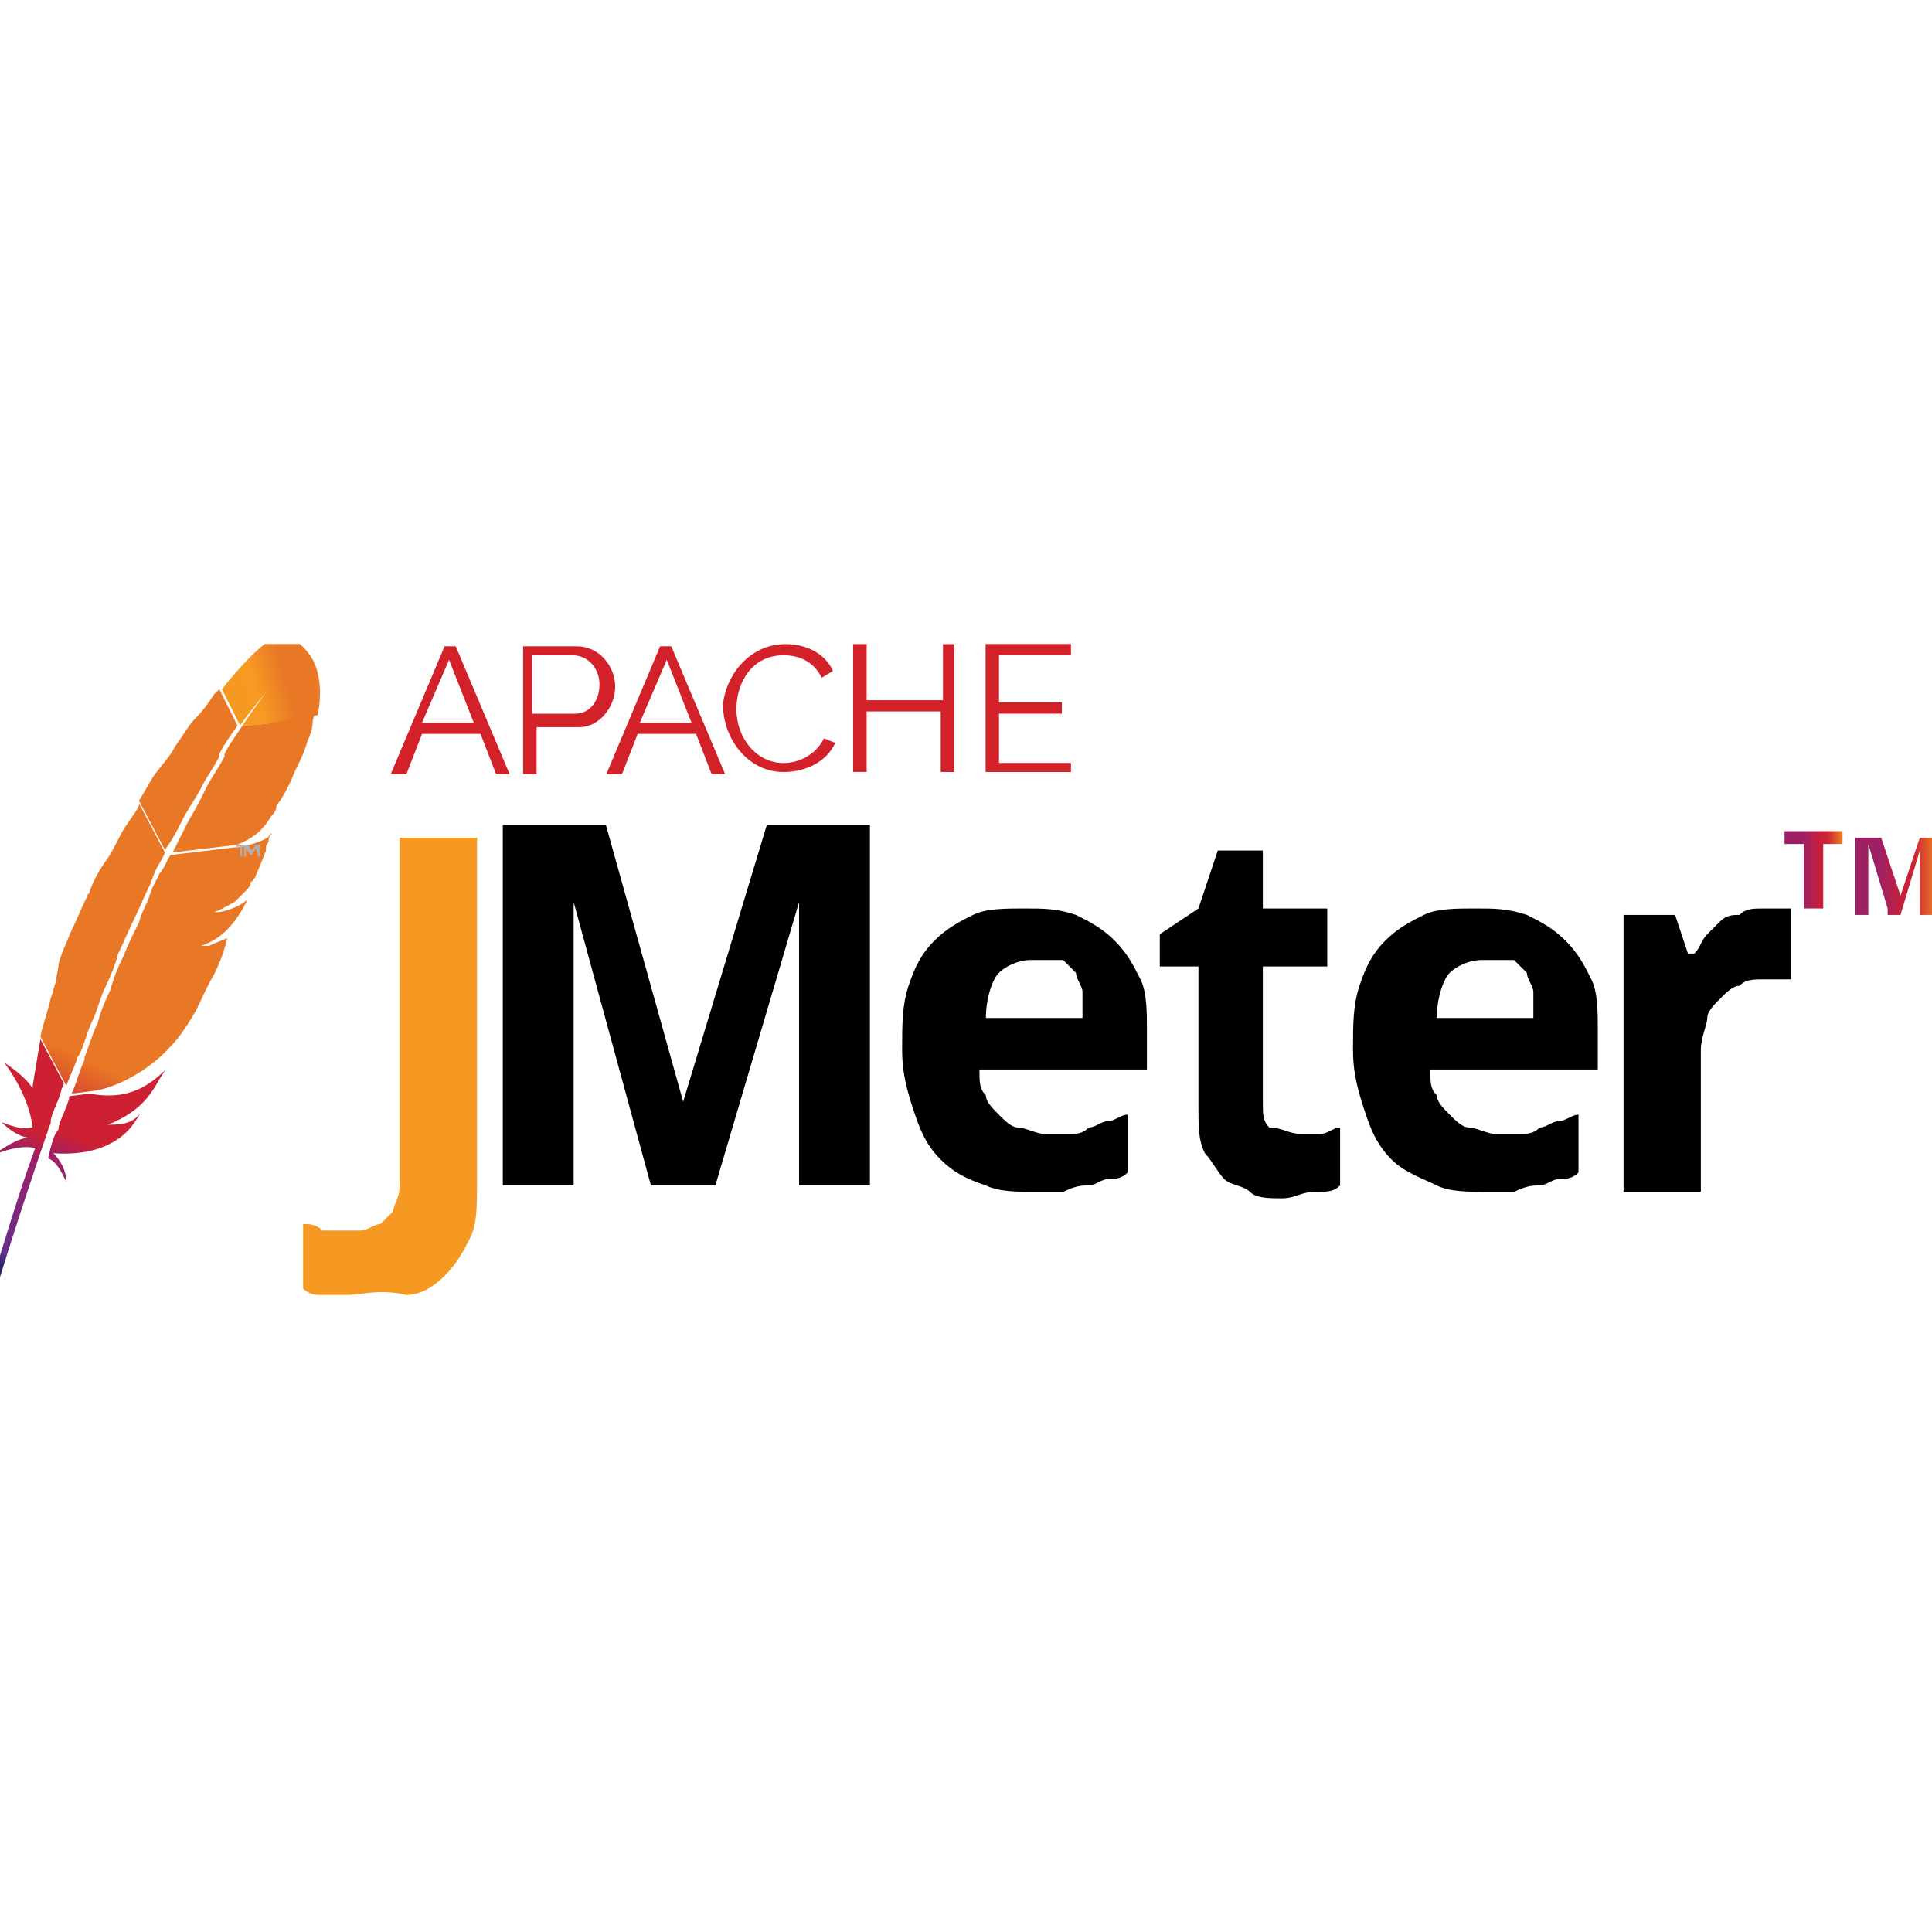 <svg width="48" height="48" viewBox="0 0 48 48" fill="none" xmlns="http://www.w3.org/2000/svg">
<g clip-path="url(#clip0_2_116)">
<path d="M6.737 15.899C6.479 16.027 6.028 16.478 5.513 17.122L5.964 18.024C6.286 17.573 6.672 17.122 6.994 16.736C6.865 16.865 6.543 17.251 6.028 18.024C6.543 18.024 7.252 17.895 7.896 17.767C8.089 16.736 7.703 16.285 7.703 16.285C7.703 16.285 7.252 15.577 6.737 15.899Z" fill="url(#paint0_linear_2_116)"/>
<path d="M5.257 22.726H5.385C5.385 22.662 5.321 22.662 5.257 22.726Z" fill="#BE202E"/>
<path opacity="0.35" d="M5.257 22.726H5.385C5.385 22.662 5.321 22.662 5.257 22.726Z" fill="#BE202E"/>
<path d="M4.547 20.343C4.676 20.085 4.869 19.828 4.998 19.57C5.126 19.312 5.32 19.055 5.448 18.797V18.733C5.577 18.475 5.771 18.217 5.899 18.024L5.448 17.122L5.32 17.251C5.191 17.444 5.062 17.638 4.869 17.831C4.676 18.024 4.547 18.282 4.353 18.539C4.225 18.797 4.031 18.99 3.838 19.248C3.709 19.441 3.58 19.699 3.452 19.892L4.096 21.116C4.289 20.858 4.418 20.601 4.547 20.343Z" fill="url(#paint1_linear_2_116)"/>
<path d="M1.713 27.3C1.648 27.557 1.519 27.75 1.455 28.008C1.455 28.073 1.455 28.073 1.391 28.137C1.326 28.266 1.262 28.459 1.197 28.781C1.391 28.846 1.519 29.103 1.648 29.361C1.648 29.103 1.519 28.846 1.326 28.652C2.228 28.717 3.001 28.459 3.387 27.815C3.452 27.75 3.452 27.686 3.516 27.622C3.323 27.879 3.13 27.944 2.679 27.944C3.323 27.686 3.645 27.364 3.903 26.913C3.967 26.784 4.031 26.72 4.096 26.591C3.516 27.171 2.936 27.3 2.228 27.171L1.713 27.235C1.777 27.235 1.713 27.235 1.713 27.3Z" fill="url(#paint2_linear_2_116)"/>
<path d="M1.97 26.205C2.099 25.947 2.163 25.625 2.292 25.367C2.421 25.11 2.485 24.788 2.614 24.53C2.743 24.272 2.872 23.95 2.936 23.692C3.065 23.435 3.194 23.113 3.323 22.855C3.452 22.598 3.58 22.275 3.709 22.018C3.774 21.889 3.774 21.825 3.838 21.696C3.902 21.503 4.031 21.374 4.096 21.18L3.452 19.956V20.021C3.323 20.279 3.13 20.472 3.001 20.73C2.872 20.987 2.743 21.245 2.55 21.503C2.421 21.696 2.292 21.953 2.228 22.147C2.228 22.211 2.163 22.211 2.163 22.275C2.035 22.533 1.906 22.855 1.777 23.113C1.648 23.435 1.519 23.692 1.455 23.95C1.455 24.079 1.39 24.272 1.39 24.401C1.326 24.53 1.326 24.659 1.262 24.788C1.197 25.11 1.068 25.432 1.004 25.754L1.648 26.978C1.712 26.784 1.841 26.527 1.906 26.333C1.906 26.333 1.906 26.269 1.97 26.205Z" fill="url(#paint3_linear_2_116)"/>
<path d="M1.004 25.818L0.811 26.978V27.042C0.618 26.72 0.102 26.398 0.102 26.398C0.489 26.913 0.746 27.493 0.811 28.008C0.618 28.073 0.36 28.008 0.038 27.879C0.36 28.201 0.618 28.266 0.746 28.266C0.424 28.266 0.102 28.523 -0.22 28.717C0.231 28.523 0.618 28.459 0.875 28.523C0.424 29.747 0.038 31.1 -0.413 32.517C-0.284 32.453 -0.22 32.388 -0.155 32.259C-0.091 32.002 0.424 30.327 1.197 28.073C1.197 28.008 1.262 27.944 1.262 27.879V27.815C1.326 27.557 1.455 27.364 1.519 27.106C1.519 27.042 1.584 26.978 1.584 26.913L1.004 25.818Z" fill="url(#paint4_linear_2_116)"/>
<path d="M4.225 21.245C4.225 21.309 4.16 21.309 4.16 21.374C4.096 21.503 4.031 21.631 3.967 21.696L3.774 22.082C3.774 22.147 3.709 22.211 3.709 22.276C3.645 22.469 3.516 22.662 3.452 22.92C3.323 23.177 3.194 23.435 3.065 23.757C2.936 24.015 2.807 24.337 2.743 24.594C2.614 24.852 2.485 25.174 2.421 25.432C2.292 25.689 2.228 25.947 2.099 26.269V26.334C1.97 26.591 1.906 26.913 1.777 27.171L2.292 27.107C2.872 27.042 3.709 26.591 4.225 26.011C4.482 25.754 4.675 25.432 4.869 25.11C4.998 24.852 5.126 24.53 5.32 24.208C5.448 23.95 5.577 23.628 5.642 23.306C5.513 23.37 5.32 23.435 5.191 23.499H4.998C5.577 23.306 5.899 22.855 6.157 22.34C6.028 22.469 5.77 22.598 5.448 22.662H5.32C5.513 22.598 5.706 22.469 5.835 22.404L5.899 22.34L6.028 22.211L6.093 22.147C6.157 22.082 6.221 22.018 6.221 21.953C6.221 21.953 6.221 21.889 6.286 21.889C6.286 21.825 6.35 21.825 6.35 21.76C6.415 21.631 6.479 21.438 6.543 21.309C6.543 21.245 6.608 21.18 6.608 21.116V21.052C6.608 20.987 6.672 20.923 6.672 20.923C6.672 20.858 6.672 20.794 6.737 20.73C6.801 20.665 6.672 20.73 6.672 20.794C6.479 20.923 6.221 20.987 5.964 21.052L6.415 20.987L5.899 21.052H5.835L4.225 21.245Z" fill="url(#paint5_linear_2_116)"/>
<path d="M6.028 18.024C5.899 18.217 5.706 18.475 5.577 18.733V18.797C5.449 19.055 5.255 19.312 5.126 19.57C4.998 19.828 4.869 20.085 4.676 20.407L4.289 21.18L5.899 20.987C6.35 20.794 6.544 20.601 6.737 20.279C6.801 20.214 6.866 20.15 6.866 20.021C7.059 19.763 7.188 19.506 7.316 19.184C7.445 18.926 7.574 18.668 7.639 18.411C7.703 18.282 7.767 18.089 7.767 17.96C7.767 17.831 7.832 17.767 7.832 17.638C7.316 17.895 6.544 18.024 6.028 18.024Z" fill="url(#paint6_linear_2_116)"/>
<path d="M6.015 21.036V21.281H5.967V21.036H5.868V20.987H6.113V21.035L6.015 21.036Z" fill="#B0AFB0"/>
<path d="M6.358 21.084L6.26 21.231H6.212L6.113 21.084V21.281H6.065V20.987H6.161L6.26 21.134L6.358 20.987H6.457V21.281H6.407L6.358 21.084Z" fill="#B0AFB0"/>
<path d="M8.651 32.173H8.011C7.851 32.173 7.691 32.173 7.531 32.013V30.412C7.691 30.412 7.851 30.412 8.011 30.572H8.971C9.131 30.572 9.291 30.412 9.451 30.412L9.771 30.092C9.771 29.932 9.931 29.772 9.931 29.452V20.811H11.851V29.452C11.851 29.932 11.851 30.412 11.691 30.732C11.531 31.052 11.371 31.372 11.051 31.692C10.731 32.013 10.411 32.173 10.091 32.173C9.451 32.013 8.971 32.173 8.651 32.173Z" fill="url(#paint7_linear_2_116)"/>
<path d="M16.172 29.452L14.252 22.411V29.452H12.492V20.491H15.052L16.973 27.372L19.053 20.491H21.613V29.452H19.853V25.291V24.971V24.491V24.011V23.531V22.411L17.773 29.452H16.172ZM25.614 23.851C25.294 23.851 24.974 24.011 24.814 24.171C24.654 24.331 24.494 24.811 24.494 25.291H26.894V24.651C26.894 24.491 26.734 24.331 26.734 24.171L26.414 23.851H25.614ZM25.774 29.612C25.294 29.612 24.814 29.612 24.494 29.452C24.014 29.292 23.694 29.132 23.374 28.812C23.054 28.492 22.894 28.172 22.733 27.692C22.573 27.212 22.413 26.732 22.413 26.091C22.413 25.451 22.413 24.971 22.573 24.491C22.733 24.011 22.894 23.691 23.214 23.371C23.534 23.051 23.854 22.891 24.174 22.731C24.494 22.571 24.974 22.571 25.454 22.571C25.934 22.571 26.254 22.571 26.734 22.731C27.054 22.891 27.374 23.051 27.694 23.371C28.015 23.691 28.174 24.011 28.334 24.331C28.495 24.651 28.495 25.131 28.495 25.611V26.572H24.334C24.334 26.892 24.334 27.052 24.494 27.212C24.494 27.372 24.654 27.532 24.814 27.692C24.974 27.852 25.134 28.012 25.294 28.012C25.454 28.012 25.774 28.172 25.934 28.172H26.574C26.734 28.172 26.894 28.172 27.054 28.012C27.214 28.012 27.374 27.852 27.534 27.852C27.694 27.852 27.855 27.692 28.015 27.692V29.132C27.855 29.292 27.694 29.292 27.534 29.292C27.374 29.292 27.214 29.452 27.054 29.452C26.894 29.452 26.734 29.452 26.414 29.612H25.774ZM32.335 28.172H32.815C32.975 28.172 33.135 28.012 33.295 28.012V29.452C33.135 29.612 32.975 29.612 32.655 29.612C32.335 29.612 32.175 29.772 31.855 29.772C31.535 29.772 31.215 29.772 31.055 29.612C30.895 29.452 30.575 29.452 30.415 29.292C30.255 29.132 30.095 28.812 29.935 28.652C29.775 28.332 29.775 28.012 29.775 27.532V24.011H28.815V23.211L29.775 22.571L30.255 21.131H31.375V22.571H32.975V24.011H31.375V27.372C31.375 27.692 31.375 27.852 31.535 28.012C31.855 28.012 32.015 28.172 32.335 28.172ZM36.816 23.851C36.496 23.851 36.176 24.011 36.016 24.171C35.856 24.331 35.696 24.811 35.696 25.291H38.096V24.651C38.096 24.491 37.936 24.331 37.936 24.171L37.616 23.851H36.816ZM36.976 29.612C36.496 29.612 36.016 29.612 35.696 29.452C35.376 29.292 34.896 29.132 34.576 28.812C34.256 28.492 34.096 28.172 33.935 27.692C33.776 27.212 33.615 26.732 33.615 26.091C33.615 25.451 33.615 24.971 33.776 24.491C33.935 24.011 34.096 23.691 34.416 23.371C34.736 23.051 35.056 22.891 35.376 22.731C35.696 22.571 36.176 22.571 36.656 22.571C37.136 22.571 37.456 22.571 37.936 22.731C38.256 22.891 38.576 23.051 38.896 23.371C39.217 23.691 39.377 24.011 39.536 24.331C39.697 24.651 39.697 25.131 39.697 25.611V26.572H35.536C35.536 26.892 35.536 27.052 35.696 27.212C35.696 27.372 35.856 27.532 36.016 27.692C36.176 27.852 36.336 28.012 36.496 28.012C36.656 28.012 36.976 28.172 37.136 28.172H37.776C37.936 28.172 38.096 28.172 38.256 28.012C38.416 28.012 38.576 27.852 38.736 27.852C38.896 27.852 39.056 27.692 39.217 27.692V29.132C39.056 29.292 38.896 29.292 38.736 29.292C38.576 29.292 38.416 29.452 38.256 29.452C38.096 29.452 37.936 29.452 37.616 29.612H36.976ZM43.857 22.571H44.497V24.331H43.857C43.537 24.331 43.377 24.331 43.217 24.491C43.057 24.491 42.897 24.651 42.737 24.811C42.577 24.971 42.417 25.131 42.417 25.291C42.417 25.451 42.257 25.771 42.257 26.091V29.612H40.337V22.731H41.617L41.937 23.691H42.097C42.257 23.531 42.257 23.371 42.417 23.211L42.737 22.891C42.897 22.731 43.057 22.731 43.217 22.731C43.377 22.571 43.537 22.571 43.857 22.571Z" fill="black"/>
<path d="M45.298 22.571H44.818V20.97H44.337V20.65H45.778V20.97H45.298V22.571Z" fill="url(#paint8_linear_2_116)"/>
<path d="M46.898 22.571L46.418 20.971V22.731H46.098V20.811H46.738L47.218 22.251L47.698 20.811H48.018V22.731H47.698V21.771V21.611V21.451V21.131L47.218 22.731H46.898" fill="url(#paint9_linear_2_116)"/>
<path d="M9.706 19.237L11.045 16.058H11.323L12.663 19.237H12.327L11.938 18.232H10.486L10.096 19.237H9.706ZM11.157 16.392L10.486 17.954H11.77L11.157 16.392ZM12.997 19.237V16.058H14.337C14.894 16.058 15.284 16.56 15.284 17.061C15.284 17.562 14.894 18.066 14.391 18.066H13.332V19.237H12.997ZM13.276 17.732H14.281C14.671 17.732 14.894 17.395 14.894 17.005C14.894 16.614 14.615 16.28 14.225 16.28H13.22V17.732H13.276ZM15.062 19.237L16.4 16.058H16.678L18.017 19.237H17.681L17.293 18.232H15.843L15.452 19.237H15.062ZM16.566 16.392L15.897 17.954H17.18L16.566 16.392ZM19.523 16.002C20.082 16.002 20.528 16.28 20.695 16.671L20.416 16.838C20.192 16.392 19.802 16.28 19.467 16.28C18.686 16.28 18.296 16.951 18.296 17.619C18.296 18.344 18.798 18.957 19.467 18.957C19.803 18.957 20.248 18.791 20.472 18.344L20.751 18.456C20.527 18.957 19.97 19.181 19.467 19.181C18.576 19.181 17.963 18.344 17.963 17.508C18.017 16.839 18.576 16.002 19.523 16.002ZM23.706 16.002V19.181H23.372V17.675H21.532V19.18H21.196V16.003H21.532V17.397H23.428V16.005L23.706 16.002ZM26.608 18.903V19.181H24.487V16H26.608V16.278H24.82V17.45H26.382V17.73H24.82V18.956H26.606L26.608 18.903Z" fill="#D22128"/>
</g>
<defs>
<linearGradient id="paint0_linear_2_116" x1="5.918" y1="17.265" x2="7.331" y2="16.871" gradientUnits="userSpaceOnUse">
<stop stop-color="#F69923"/>
<stop offset="0.312" stop-color="#F79A23"/>
<stop offset="0.838" stop-color="#E97826"/>
</linearGradient>
<linearGradient id="paint1_linear_2_116" x1="-1.778" y1="33.027" x2="1.098" y2="26.859" gradientUnits="userSpaceOnUse">
<stop offset="0.323" stop-color="#9E2064"/>
<stop offset="0.63" stop-color="#C92037"/>
<stop offset="0.751" stop-color="#CD2335"/>
<stop offset="1" stop-color="#E97826"/>
</linearGradient>
<linearGradient id="paint2_linear_2_116" x1="0.625" y1="31.895" x2="2.338" y2="28.22" gradientUnits="userSpaceOnUse">
<stop stop-color="#282662"/>
<stop offset="0.095" stop-color="#662E8D"/>
<stop offset="0.788" stop-color="#9F2064"/>
<stop offset="0.949" stop-color="#CD2032"/>
</linearGradient>
<linearGradient id="paint3_linear_2_116" x1="-1.518" y1="32.1" x2="1.358" y2="25.932" gradientUnits="userSpaceOnUse">
<stop offset="0.323" stop-color="#9E2064"/>
<stop offset="0.63" stop-color="#C92037"/>
<stop offset="0.751" stop-color="#CD2335"/>
<stop offset="1" stop-color="#E97826"/>
</linearGradient>
<linearGradient id="paint4_linear_2_116" x1="-0.787" y1="31.08" x2="0.724" y2="27.839" gradientUnits="userSpaceOnUse">
<stop stop-color="#282662"/>
<stop offset="0.095" stop-color="#662E8D"/>
<stop offset="0.788" stop-color="#9F2064"/>
<stop offset="0.949" stop-color="#CD2032"/>
</linearGradient>
<linearGradient id="paint5_linear_2_116" x1="0.068" y1="32.839" x2="2.944" y2="26.672" gradientUnits="userSpaceOnUse">
<stop offset="0.323" stop-color="#9E2064"/>
<stop offset="0.63" stop-color="#C92037"/>
<stop offset="0.751" stop-color="#CD2335"/>
<stop offset="1" stop-color="#E97826"/>
</linearGradient>
<linearGradient id="paint6_linear_2_116" x1="-0.452" y1="33.754" x2="2.424" y2="27.587" gradientUnits="userSpaceOnUse">
<stop offset="0.323" stop-color="#9E2064"/>
<stop offset="0.63" stop-color="#C92037"/>
<stop offset="0.751" stop-color="#CD2335"/>
<stop offset="1" stop-color="#E97826"/>
</linearGradient>
<linearGradient id="paint7_linear_2_116" x1="274.362" y1="-540.094" x2="276.151" y2="-543.93" gradientUnits="userSpaceOnUse">
<stop stop-color="#F69923"/>
<stop offset="0.312" stop-color="#F79A23"/>
<stop offset="0.838" stop-color="#E97826"/>
</linearGradient>
<linearGradient id="paint8_linear_2_116" x1="44.353" y1="21.559" x2="45.751" y2="21.559" gradientUnits="userSpaceOnUse">
<stop offset="0.323" stop-color="#9E2064"/>
<stop offset="0.63" stop-color="#C92037"/>
<stop offset="0.751" stop-color="#CD2335"/>
<stop offset="1" stop-color="#E97826"/>
</linearGradient>
<linearGradient id="paint9_linear_2_116" x1="46.051" y1="21.559" x2="48.064" y2="21.559" gradientUnits="userSpaceOnUse">
<stop offset="0.323" stop-color="#9E2064"/>
<stop offset="0.63" stop-color="#C92037"/>
<stop offset="0.751" stop-color="#CD2335"/>
<stop offset="1" stop-color="#E97826"/>
</linearGradient>
<clipPath id="clip0_2_116">
<rect width="48" height="16.546" fill="white" transform="translate(0 16)"/>
</clipPath>
</defs>
</svg>
